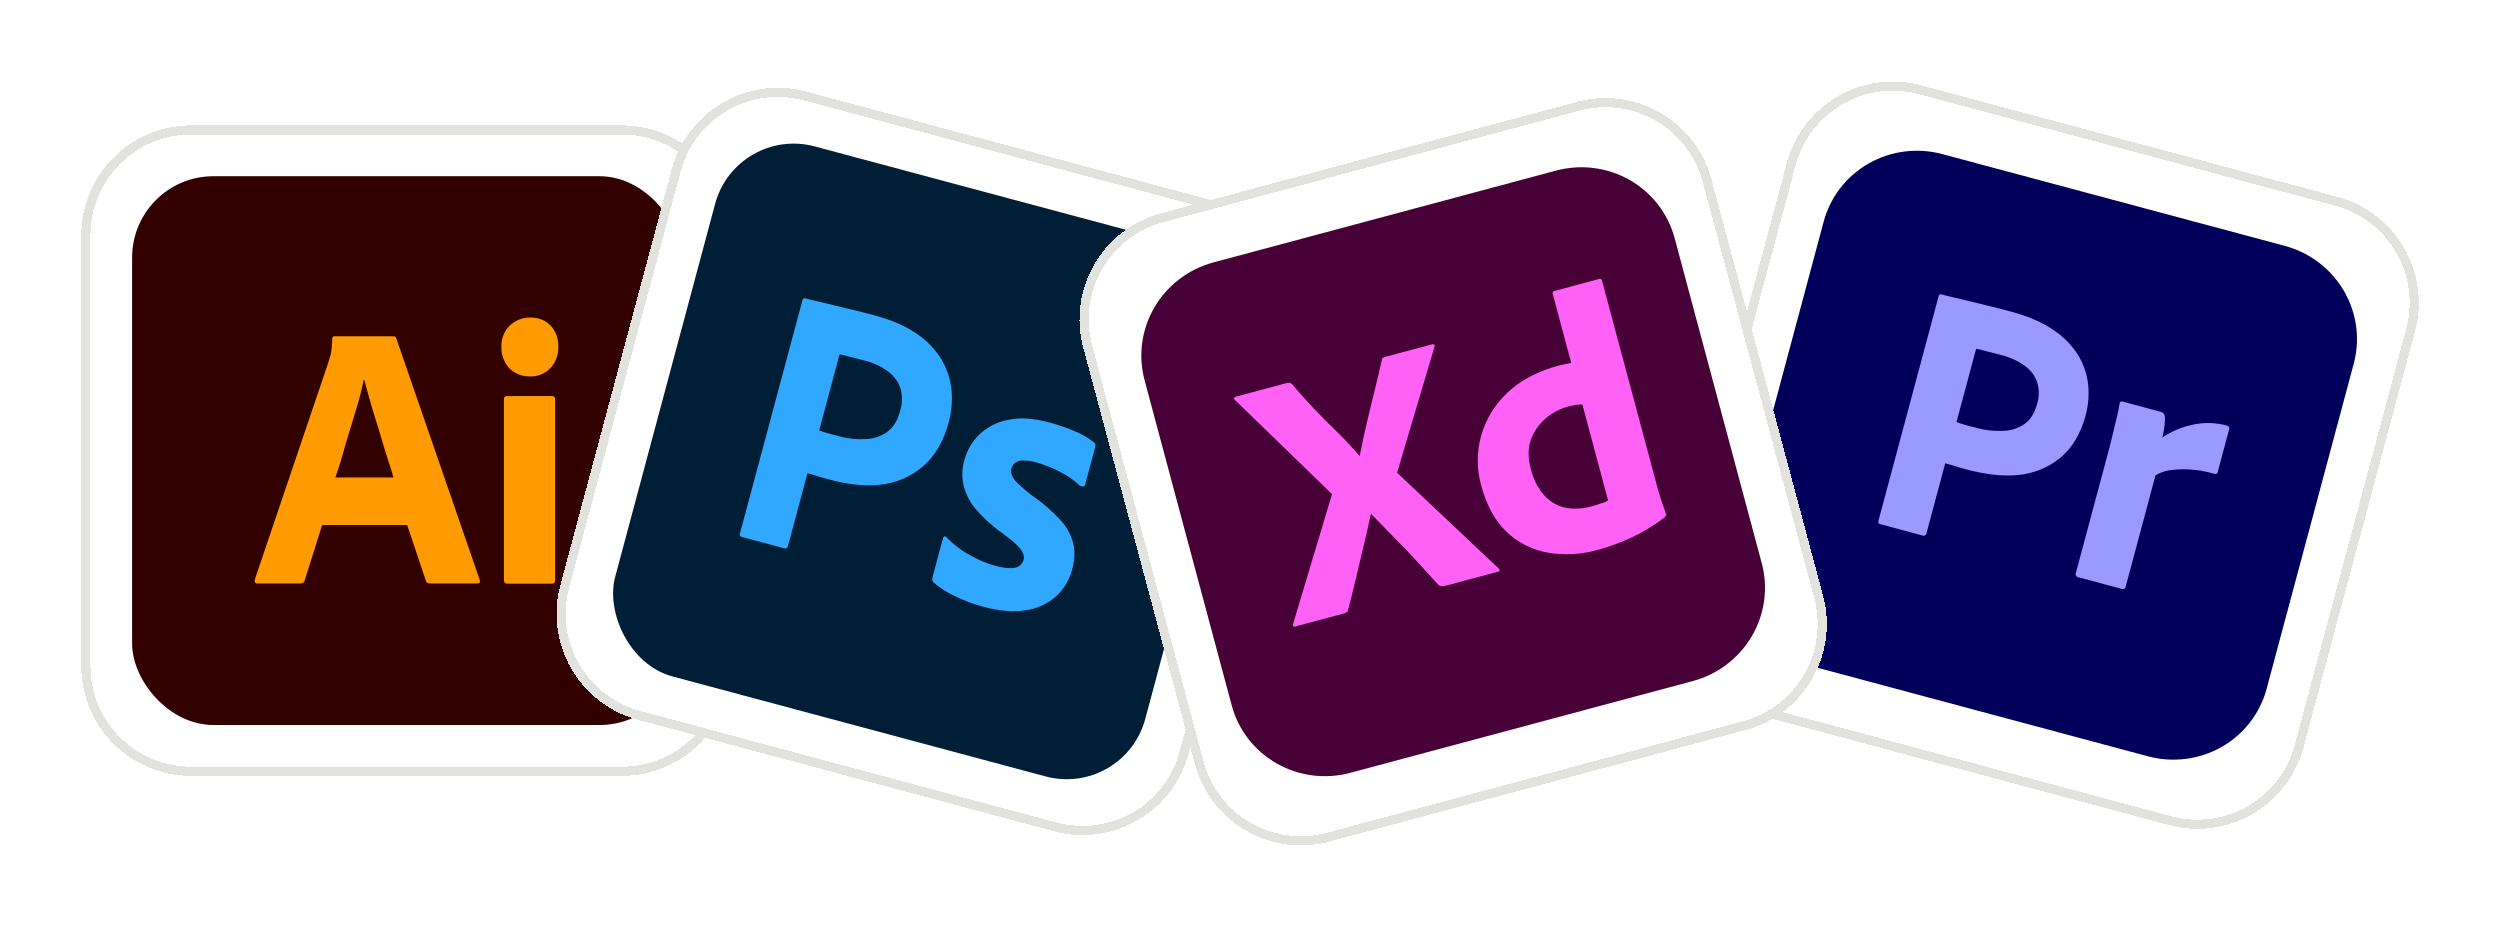 <?xml version="1.0" encoding="utf-8"?>
<svg xmlns="http://www.w3.org/2000/svg" fill="none" height="100%" overflow="visible" preserveAspectRatio="none" style="display: block;" viewBox="0 0 123 46" width="100%">
<g id="Logos">
<g filter="url(#filter0_d_0_1289)" id="Container">
<path d="M4 9.77C4 6.788 6.418 4.37 9.4 4.37H30.6C33.582 4.37 36 6.788 36 9.77V30.97C36 33.953 33.582 36.37 30.6 36.37H9.4C6.418 36.37 4 33.953 4 30.97V9.77Z" fill="white" shape-rendering="crispEdges"/>
<path d="M9.4 4.595H30.6C33.458 4.595 35.775 6.913 35.775 9.771V30.97C35.775 33.828 33.458 36.146 30.6 36.146H9.4C6.542 36.146 4.225 33.828 4.225 30.97V9.771C4.225 6.913 6.542 4.595 9.4 4.595Z" shape-rendering="crispEdges" stroke="#E2E2DF" stroke-width="0.45"/>
<g id="Illustrator">
<rect fill="#330000" height="27" rx="4" width="27" x="6.5" y="6.87"/>
<g id="Outlined Mnemonics Logos">
<g id="Ai">
<path d="M20.034 24.034H15.849L14.994 26.745C14.984 26.795 14.957 26.839 14.918 26.868C14.878 26.898 14.829 26.912 14.78 26.907H12.665C12.541 26.907 12.508 26.837 12.541 26.699L16.164 16.003C16.198 15.887 16.231 15.761 16.276 15.622C16.322 15.375 16.344 15.124 16.344 14.872C16.34 14.843 16.348 14.814 16.365 14.79C16.381 14.767 16.406 14.751 16.434 14.745H19.348C19.438 14.745 19.483 14.78 19.494 14.838L23.6 26.722C23.634 26.849 23.6 26.907 23.488 26.907H21.136C21.097 26.911 21.057 26.9 21.024 26.877C20.991 26.854 20.967 26.819 20.956 26.78L20.034 24.034ZM16.501 21.691H19.359C19.291 21.449 19.201 21.16 19.1 20.86C18.999 20.561 18.898 20.214 18.796 19.868C18.695 19.522 18.583 19.164 18.47 18.807C18.358 18.449 18.256 18.114 18.166 17.78C18.076 17.445 17.998 17.157 17.919 16.88H17.896C17.795 17.383 17.668 17.88 17.514 18.368C17.345 18.922 17.176 19.499 16.996 20.076C16.839 20.664 16.67 21.207 16.501 21.691V21.691Z" fill="#FF9A00" id="Vector"/>
<path d="M26.053 16.718C25.868 16.722 25.684 16.689 25.512 16.619C25.34 16.55 25.184 16.446 25.051 16.314C24.794 16.025 24.656 15.644 24.669 15.253C24.662 15.062 24.695 14.872 24.765 14.695C24.834 14.518 24.94 14.358 25.074 14.226C25.344 13.964 25.703 13.819 26.075 13.822C26.514 13.822 26.851 13.96 27.099 14.226C27.348 14.506 27.481 14.874 27.47 15.253C27.477 15.448 27.446 15.642 27.378 15.825C27.31 16.007 27.208 16.173 27.076 16.314C26.944 16.453 26.784 16.561 26.607 16.63C26.431 16.7 26.241 16.73 26.053 16.718V16.718ZM24.793 26.734V17.849C24.793 17.734 24.838 17.688 24.939 17.688H27.166C27.268 17.688 27.313 17.745 27.313 17.849V26.734C27.313 26.86 27.268 26.918 27.166 26.918H24.961C24.938 26.92 24.914 26.917 24.892 26.908C24.87 26.899 24.85 26.886 24.834 26.868C24.817 26.85 24.805 26.829 24.798 26.805C24.791 26.782 24.789 26.758 24.793 26.734V26.734Z" fill="#FF9A00" id="Vector_2"/>
</g>
</g>
</g>
</g>
<g filter="url(#filter1_d_0_1289)" id="Container_2">
<path d="M33.054 6.523C33.826 3.642 36.787 1.932 39.668 2.704L60.145 8.191C63.026 8.963 64.736 11.924 63.964 14.805L58.477 35.282C57.705 38.163 54.744 39.873 51.863 39.101L31.386 33.614C28.505 32.842 26.795 29.881 27.567 27L33.054 6.523Z" fill="white" shape-rendering="crispEdges"/>
<path d="M39.61 2.921L60.087 8.408C62.848 9.148 64.486 11.986 63.747 14.747L58.26 35.224C57.52 37.984 54.682 39.623 51.921 38.884L31.444 33.397C28.683 32.657 27.044 29.819 27.784 27.058L33.271 6.581C34.011 3.82 36.849 2.181 39.61 2.921Z" shape-rendering="crispEdges" stroke="#E2E2DF" stroke-width="0.45"/>
<g id="Photoshop">
<rect fill="#001E36" height="27" rx="4" transform="rotate(15 36.219 4.368)" width="27" x="36.219" y="4.368"/>
<g id="Ps">
<path d="M36.408 24.439L39.481 12.971C39.502 12.893 39.547 12.857 39.623 12.877C39.807 12.927 39.981 12.974 40.234 13.03C40.487 13.085 40.77 13.161 41.066 13.229C41.362 13.296 41.678 13.38 42.017 13.46C42.357 13.539 42.683 13.626 43.009 13.713C43.9 13.952 44.609 14.261 45.155 14.659C45.65 14.995 46.064 15.44 46.367 15.963C46.62 16.417 46.775 16.923 46.819 17.446C46.859 17.954 46.813 18.467 46.681 18.962C46.424 19.92 45.995 20.653 45.393 21.161C44.789 21.667 44.053 21.978 43.279 22.052C42.465 22.133 41.624 22.014 40.733 21.776C40.472 21.706 40.298 21.659 40.192 21.619C40.087 21.579 39.934 21.538 39.728 21.483L38.769 25.06C38.767 25.079 38.761 25.098 38.751 25.114C38.742 25.131 38.729 25.145 38.714 25.157C38.699 25.168 38.682 25.177 38.663 25.181C38.645 25.186 38.626 25.187 38.608 25.184L36.5 24.619C36.413 24.596 36.381 24.54 36.408 24.439ZM41.307 15.634L40.303 19.379C40.452 19.431 40.591 19.48 40.721 19.515L41.297 19.669C41.721 19.783 42.161 19.829 42.6 19.803C42.975 19.792 43.339 19.669 43.65 19.451C43.953 19.234 44.163 18.884 44.294 18.394C44.398 18.048 44.403 17.681 44.31 17.335C44.206 16.997 43.999 16.703 43.72 16.496C43.355 16.223 42.939 16.03 42.497 15.929C42.215 15.854 41.965 15.787 41.755 15.742C41.609 15.693 41.459 15.656 41.307 15.634V15.634Z" fill="#31A8FF" id="Vector_3"/>
<path d="M53.112 22.083C52.832 21.817 52.515 21.596 52.171 21.424C51.796 21.224 51.401 21.066 50.992 20.953C50.775 20.887 50.548 20.854 50.32 20.857C50.176 20.849 50.035 20.896 49.923 20.989C49.844 21.065 49.786 21.161 49.755 21.267C49.732 21.374 49.743 21.486 49.786 21.586C49.856 21.737 49.954 21.873 50.075 21.986C50.289 22.186 50.517 22.379 50.748 22.56C51.281 22.92 51.77 23.344 52.204 23.822C52.499 24.148 52.709 24.545 52.814 24.977C52.894 25.38 52.874 25.797 52.757 26.192C52.624 26.721 52.338 27.199 51.936 27.561C51.513 27.925 50.998 28.156 50.453 28.227C49.858 28.318 49.173 28.266 48.39 28.056C47.894 27.925 47.412 27.744 46.951 27.515C46.586 27.345 46.246 27.125 45.939 26.862C45.906 26.832 45.883 26.793 45.871 26.75C45.86 26.707 45.862 26.661 45.876 26.618L46.395 24.679C46.4 24.659 46.408 24.641 46.42 24.626C46.432 24.611 46.448 24.598 46.466 24.59C46.483 24.585 46.502 24.586 46.519 24.593C46.536 24.599 46.551 24.612 46.561 24.627C46.911 24.993 47.317 25.299 47.762 25.535C48.15 25.759 48.566 25.93 48.999 26.045C49.412 26.156 49.72 26.179 49.943 26.131C50.041 26.113 50.133 26.067 50.207 25.998C50.281 25.929 50.335 25.84 50.362 25.741C50.404 25.585 50.355 25.417 50.22 25.226C50.085 25.034 49.772 24.771 49.296 24.417C48.803 24.073 48.356 23.664 47.968 23.201C47.694 22.861 47.498 22.461 47.396 22.032C47.317 21.634 47.335 21.22 47.45 20.828C47.579 20.353 47.832 19.921 48.181 19.579C48.577 19.205 49.069 18.955 49.597 18.859C50.179 18.728 50.853 18.778 51.625 18.984C52.076 19.105 52.517 19.259 52.946 19.446C53.254 19.576 53.545 19.747 53.811 19.953C53.854 19.983 53.884 20.029 53.893 20.082C53.894 20.129 53.889 20.176 53.879 20.221L53.392 22.038C53.387 22.06 53.376 22.08 53.361 22.097C53.347 22.114 53.328 22.127 53.308 22.135C53.239 22.141 53.169 22.123 53.112 22.083Z" fill="#31A8FF" id="Vector_4"/>
</g>
</g>
</g>
<g filter="url(#filter2_d_0_1289)" id="Container_3">
<path d="M87.91 6.216C88.682 3.335 91.643 1.626 94.524 2.398L115.001 7.885C117.882 8.656 119.592 11.617 118.82 14.498L113.333 34.976C112.561 37.857 109.6 39.566 106.719 38.794L86.241 33.307C83.361 32.535 81.651 29.574 82.423 26.694L87.91 6.216Z" fill="white" shape-rendering="crispEdges"/>
<path d="M94.466 2.615L114.943 8.101C117.703 8.841 119.342 11.68 118.603 14.441L113.116 34.917C112.376 37.678 109.537 39.317 106.777 38.577L86.3 33.09C83.539 32.351 81.9 29.512 82.64 26.751L88.127 6.275C88.867 3.514 91.705 1.875 94.466 2.615Z" shape-rendering="crispEdges" stroke="#E2E2DF" stroke-width="0.45"/>
<g clip-path="url(#clip0_0_1289)" id="Premiere Pro">
<g id="Layer 2">
<g id="Layer 1">
<g id="Layer 2_2">
<g id="Surfaces">
<g id="Video Audio Surface">
<g id="Outline no shadow">
<path d="M95.564 5.782L112.408 10.296C113.014 10.457 113.584 10.736 114.083 11.115C114.582 11.495 115.001 11.967 115.317 12.506C115.632 13.044 115.838 13.638 115.921 14.254C116.005 14.87 115.965 15.495 115.804 16.094L111.519 32.086C111.359 32.685 111.081 33.246 110.701 33.738C110.32 34.23 109.845 34.642 109.303 34.95C108.76 35.259 108.161 35.458 107.539 35.537C106.917 35.616 106.285 35.573 105.678 35.41L88.835 30.896C88.228 30.734 87.659 30.456 87.16 30.077C86.66 29.697 86.241 29.225 85.926 28.686C85.61 28.148 85.405 27.553 85.321 26.938C85.238 26.322 85.278 25.697 85.439 25.098L89.724 9.106C89.884 8.507 90.162 7.945 90.542 7.454C90.922 6.962 91.397 6.55 91.94 6.242C92.482 5.933 93.082 5.733 93.704 5.655C94.326 5.576 94.958 5.619 95.564 5.782Z" fill="#00005B" id="Vector_5"/>
</g>
</g>
</g>
<g id="Outlined Mnemonics Logos_2">
<g id="Pr">
<path d="M92.421 23.817L95.38 12.773C95.4 12.698 95.444 12.664 95.52 12.684C95.705 12.733 95.879 12.78 96.132 12.836C96.385 12.892 96.667 12.968 96.963 13.036C97.26 13.104 97.575 13.188 97.915 13.268C98.254 13.347 98.58 13.435 98.906 13.522C99.797 13.761 100.507 14.066 101.056 14.455C101.552 14.784 101.969 15.218 102.276 15.725C102.533 16.166 102.692 16.655 102.741 17.161C102.786 17.652 102.744 18.147 102.617 18.623C102.37 19.546 101.949 20.25 101.353 20.735C100.755 21.218 100.023 21.511 99.252 21.575C98.442 21.645 97.601 21.524 96.71 21.285C96.449 21.215 96.275 21.168 96.169 21.128C96.064 21.089 95.911 21.048 95.705 20.993L94.782 24.438C94.779 24.456 94.773 24.474 94.764 24.49C94.755 24.506 94.742 24.519 94.727 24.53C94.713 24.541 94.695 24.549 94.677 24.554C94.659 24.558 94.64 24.559 94.622 24.556L92.514 23.991C92.427 23.968 92.395 23.913 92.421 23.817ZM97.226 15.361L96.259 18.967C96.409 19.018 96.547 19.067 96.677 19.102L97.253 19.256C97.677 19.37 98.117 19.418 98.555 19.398C98.928 19.39 99.29 19.276 99.598 19.068C99.898 18.861 100.105 18.525 100.231 18.053C100.331 17.72 100.333 17.366 100.237 17.031C100.131 16.703 99.922 16.418 99.641 16.215C99.275 15.948 98.858 15.758 98.416 15.657C98.133 15.581 97.883 15.514 97.674 15.47C97.528 15.42 97.378 15.384 97.226 15.361V15.361Z" fill="#9999FF" id="Vector_6"/>
<path d="M104.426 17.957L106.328 18.467C106.379 18.482 106.424 18.513 106.457 18.555C106.49 18.596 106.508 18.647 106.51 18.7C106.52 18.795 106.518 18.891 106.504 18.986C106.496 19.099 106.487 19.223 106.469 19.333C106.451 19.443 106.424 19.586 106.387 19.725C106.814 19.436 107.292 19.229 107.797 19.114C108.376 18.972 108.984 18.98 109.561 19.138C109.579 19.14 109.597 19.146 109.613 19.155C109.63 19.165 109.644 19.177 109.655 19.192C109.666 19.207 109.674 19.224 109.679 19.242C109.683 19.26 109.684 19.278 109.681 19.297L109.109 21.432C109.086 21.518 109.023 21.536 108.904 21.504C108.513 21.385 108.109 21.316 107.701 21.297C107.37 21.277 107.038 21.292 106.711 21.342C106.475 21.379 106.251 21.464 106.05 21.59L104.584 27.064C104.555 27.171 104.5 27.203 104.402 27.177L102.261 26.603C102.24 26.601 102.22 26.595 102.202 26.585C102.183 26.575 102.167 26.561 102.154 26.544C102.141 26.528 102.131 26.509 102.126 26.489C102.12 26.469 102.119 26.448 102.122 26.427L103.727 20.439C103.796 20.181 103.867 19.913 103.931 19.631C103.995 19.349 104.07 19.07 104.134 18.788C104.2 18.541 104.242 18.299 104.286 18.047C104.287 18.033 104.29 18.02 104.295 18.008C104.301 17.995 104.309 17.984 104.319 17.975C104.329 17.966 104.341 17.959 104.354 17.955C104.367 17.95 104.38 17.948 104.394 17.949C104.397 17.938 104.418 17.944 104.426 17.957V17.957Z" fill="#9999FF" id="Vector_7"/>
</g>
</g>
</g>
</g>
</g>
</g>
</g>
<g filter="url(#filter3_d_0_1289)" id="Container_4">
<path d="M53.297 15.311C52.525 12.43 54.235 9.469 57.115 8.697L77.593 3.21C80.474 2.438 83.435 4.148 84.207 7.028L89.694 27.506C90.466 30.387 88.756 33.348 85.875 34.12L65.398 39.607C62.517 40.379 59.556 38.669 58.784 35.788L53.297 15.311Z" fill="white" shape-rendering="crispEdges"/>
<path d="M57.174 8.914L77.651 3.427C80.412 2.687 83.25 4.326 83.99 7.087L89.477 27.564C90.216 30.325 88.577 33.163 85.817 33.903L65.34 39.39C62.579 40.129 59.741 38.49 59.001 35.73L53.514 15.253C52.774 12.492 54.413 9.654 57.174 8.914Z" shape-rendering="crispEdges" stroke="#E2E2DF" stroke-width="0.45"/>
<g clip-path="url(#clip1_0_1289)" id="Xd">
<g id="Layer 2_3">
<g id="Layer 1_2">
<g id="Layer 2_4">
<g id="Surfaces_2">
<g id="UI UX Surface">
<g id="Outline no shadow_2">
<path d="M59.709 11.108L76.552 6.595C77.159 6.432 77.791 6.388 78.413 6.467C79.035 6.546 79.634 6.745 80.177 7.054C80.719 7.363 81.194 7.775 81.575 8.266C81.955 8.758 82.233 9.319 82.393 9.919L86.678 25.91C86.839 26.509 86.879 27.134 86.795 27.75C86.712 28.366 86.506 28.96 86.191 29.499C85.876 30.037 85.456 30.51 84.957 30.889C84.458 31.268 83.888 31.547 83.282 31.709L66.438 36.222C65.832 36.385 65.2 36.428 64.578 36.35C63.956 36.271 63.356 36.071 62.814 35.763C62.271 35.454 61.796 35.042 61.416 34.55C61.036 34.059 60.758 33.498 60.598 32.898L56.313 16.907C56.152 16.308 56.112 15.682 56.195 15.067C56.279 14.451 56.484 13.857 56.8 13.318C57.115 12.779 57.535 12.307 58.034 11.928C58.533 11.549 59.102 11.27 59.709 11.108V11.108Z" fill="#470137" id="Vector_8"/>
</g>
</g>
</g>
<g id="Outlined Mnemonics Logos_3">
<g id="Xd_2">
<path d="M70.573 15.271L68.737 21.457L73.724 26.16C73.757 26.193 73.777 26.237 73.78 26.283C73.781 26.329 73.728 26.308 73.666 26.337L71.178 27.003C71.004 27.05 70.881 27.071 70.777 26.984C70.428 26.595 70.071 26.219 69.722 25.829C69.373 25.44 69.005 25.067 68.62 24.675C68.236 24.283 67.851 23.892 67.464 23.489L67.442 23.495C67.338 24.018 67.212 24.546 67.085 25.075C66.959 25.603 66.833 26.132 66.714 26.646C66.596 27.161 66.459 27.693 66.327 28.2C66.312 28.319 66.228 28.353 66.109 28.385L63.718 29.025C63.675 29.037 63.648 29.067 63.633 29.014C63.623 28.995 63.617 28.974 63.615 28.953C63.614 28.931 63.616 28.91 63.623 28.89L65.536 22.511L60.768 17.887C60.724 17.853 60.702 17.813 60.718 17.785C60.727 17.767 60.741 17.75 60.758 17.738C60.775 17.725 60.794 17.717 60.815 17.713L63.282 17.052C63.334 17.04 63.386 17.033 63.44 17.033C63.489 17.045 63.536 17.068 63.574 17.101C63.904 17.507 64.267 17.904 64.641 18.299C65.014 18.693 65.396 19.074 65.788 19.452C66.181 19.83 66.53 20.22 66.882 20.62L66.903 20.614C67.005 20.081 67.12 19.555 67.239 19.041C67.357 18.526 67.486 18.008 67.615 17.49C67.745 16.973 67.86 16.447 67.981 15.943C67.978 15.898 67.991 15.854 68.017 15.818C68.054 15.783 68.102 15.762 68.153 15.759L70.446 15.144C70.458 15.138 70.471 15.134 70.485 15.133C70.498 15.132 70.512 15.133 70.525 15.137C70.538 15.141 70.55 15.148 70.56 15.156C70.571 15.165 70.579 15.175 70.585 15.188C70.599 15.195 70.589 15.244 70.573 15.271V15.271Z" fill="#FF61F6" id="Vector_9"/>
<path d="M78.627 25.249C77.825 25.478 76.983 25.527 76.162 25.392C75.396 25.26 74.688 24.905 74.13 24.372C73.552 23.825 73.138 23.062 72.876 22.085C72.653 21.294 72.649 20.456 72.867 19.66C73.092 18.851 73.535 18.116 74.149 17.534C74.798 16.912 75.656 16.463 76.732 16.175C76.808 16.154 76.885 16.137 76.963 16.124C77.064 16.109 77.172 16.08 77.305 16.056L76.397 12.664C76.376 12.589 76.398 12.537 76.474 12.517L78.68 11.926C78.703 11.916 78.729 11.915 78.753 11.924C78.777 11.932 78.797 11.95 78.808 11.972L81.552 22.211C81.604 22.404 81.672 22.616 81.746 22.849C81.82 23.082 81.897 23.28 81.957 23.46C81.969 23.495 81.969 23.534 81.958 23.57C81.946 23.606 81.924 23.637 81.894 23.66C81.388 24.049 80.84 24.381 80.261 24.65C79.735 24.897 79.188 25.097 78.627 25.249V25.249ZM79.117 22.817L77.852 18.095C77.749 18.098 77.646 18.106 77.544 18.12C77.422 18.141 77.299 18.162 77.18 18.194C76.752 18.304 76.357 18.512 76.026 18.802C75.704 19.085 75.46 19.443 75.316 19.844C75.169 20.252 75.173 20.745 75.322 21.303C75.414 21.682 75.577 22.041 75.803 22.359C75.985 22.617 76.222 22.832 76.496 22.99C76.759 23.131 77.051 23.211 77.35 23.221C77.667 23.238 77.984 23.203 78.29 23.119C78.453 23.076 78.602 23.024 78.74 22.976C78.876 22.949 79.004 22.895 79.117 22.817V22.817Z" fill="#FF61F6" id="Vector_10"/>
</g>
</g>
</g>
</g>
</g>
</g>
</g>
</g>
<defs>
<filter color-interpolation-filters="sRGB" filterUnits="userSpaceOnUse" height="39.2" id="filter0_d_0_1289" width="39.2" x="0.4" y="2.57">
<feFlood flood-opacity="0" result="BackgroundImageFix"/>
<feColorMatrix in="SourceAlpha" result="hardAlpha" type="matrix" values="0 0 0 0 0 0 0 0 0 0 0 0 0 0 0 0 0 0 127 0"/>
<feOffset dy="1.8"/>
<feGaussianBlur stdDeviation="1.8"/>
<feComposite in2="hardAlpha" operator="out"/>
<feColorMatrix type="matrix" values="0 0 0 0 0 0 0 0 0 0 0 0 0 0 0 0 0 0 0.1 0"/>
<feBlend in2="BackgroundImageFix" mode="normal" result="effect1_dropShadow_0_1289"/>
<feBlend in="SourceGraphic" in2="effect1_dropShadow_0_1289" mode="normal" result="shape"/>
</filter>
<filter color-interpolation-filters="sRGB" filterUnits="userSpaceOnUse" height="46.392" id="filter1_d_0_1289" width="46.392" x="22.57" y="-0.493">
<feFlood flood-opacity="0" result="BackgroundImageFix"/>
<feColorMatrix in="SourceAlpha" result="hardAlpha" type="matrix" values="0 0 0 0 0 0 0 0 0 0 0 0 0 0 0 0 0 0 127 0"/>
<feOffset dy="1.8"/>
<feGaussianBlur stdDeviation="1.8"/>
<feComposite in2="hardAlpha" operator="out"/>
<feColorMatrix type="matrix" values="0 0 0 0 0 0 0 0 0 0 0 0 0 0 0 0 0 0 0.1 0"/>
<feBlend in2="BackgroundImageFix" mode="normal" result="effect1_dropShadow_0_1289"/>
<feBlend in="SourceGraphic" in2="effect1_dropShadow_0_1289" mode="normal" result="shape"/>
</filter>
<filter color-interpolation-filters="sRGB" filterUnits="userSpaceOnUse" height="46.392" id="filter2_d_0_1289" width="46.392" x="77.425" y="-0.8">
<feFlood flood-opacity="0" result="BackgroundImageFix"/>
<feColorMatrix in="SourceAlpha" result="hardAlpha" type="matrix" values="0 0 0 0 0 0 0 0 0 0 0 0 0 0 0 0 0 0 127 0"/>
<feOffset dy="1.8"/>
<feGaussianBlur stdDeviation="1.8"/>
<feComposite in2="hardAlpha" operator="out"/>
<feColorMatrix type="matrix" values="0 0 0 0 0 0 0 0 0 0 0 0 0 0 0 0 0 0 0.1 0"/>
<feBlend in2="BackgroundImageFix" mode="normal" result="effect1_dropShadow_0_1289"/>
<feBlend in="SourceGraphic" in2="effect1_dropShadow_0_1289" mode="normal" result="shape"/>
</filter>
<filter color-interpolation-filters="sRGB" filterUnits="userSpaceOnUse" height="46.392" id="filter3_d_0_1289" width="46.392" x="48.299" y="0.012">
<feFlood flood-opacity="0" result="BackgroundImageFix"/>
<feColorMatrix in="SourceAlpha" result="hardAlpha" type="matrix" values="0 0 0 0 0 0 0 0 0 0 0 0 0 0 0 0 0 0 127 0"/>
<feOffset dy="1.8"/>
<feGaussianBlur stdDeviation="1.8"/>
<feComposite in2="hardAlpha" operator="out"/>
<feColorMatrix type="matrix" values="0 0 0 0 0 0 0 0 0 0 0 0 0 0 0 0 0 0 0.1 0"/>
<feBlend in2="BackgroundImageFix" mode="normal" result="effect1_dropShadow_0_1289"/>
<feBlend in="SourceGraphic" in2="effect1_dropShadow_0_1289" mode="normal" result="shape"/>
</filter>
<clipPath id="clip0_0_1289">
<rect fill="white" height="26" transform="translate(90.946 4.545) rotate(15)" width="27"/>
</clipPath>
<clipPath id="clip1_0_1289">
<rect fill="white" height="26" transform="translate(55.091 12.345) rotate(-15)" width="27"/>
</clipPath>
</defs>
</svg>